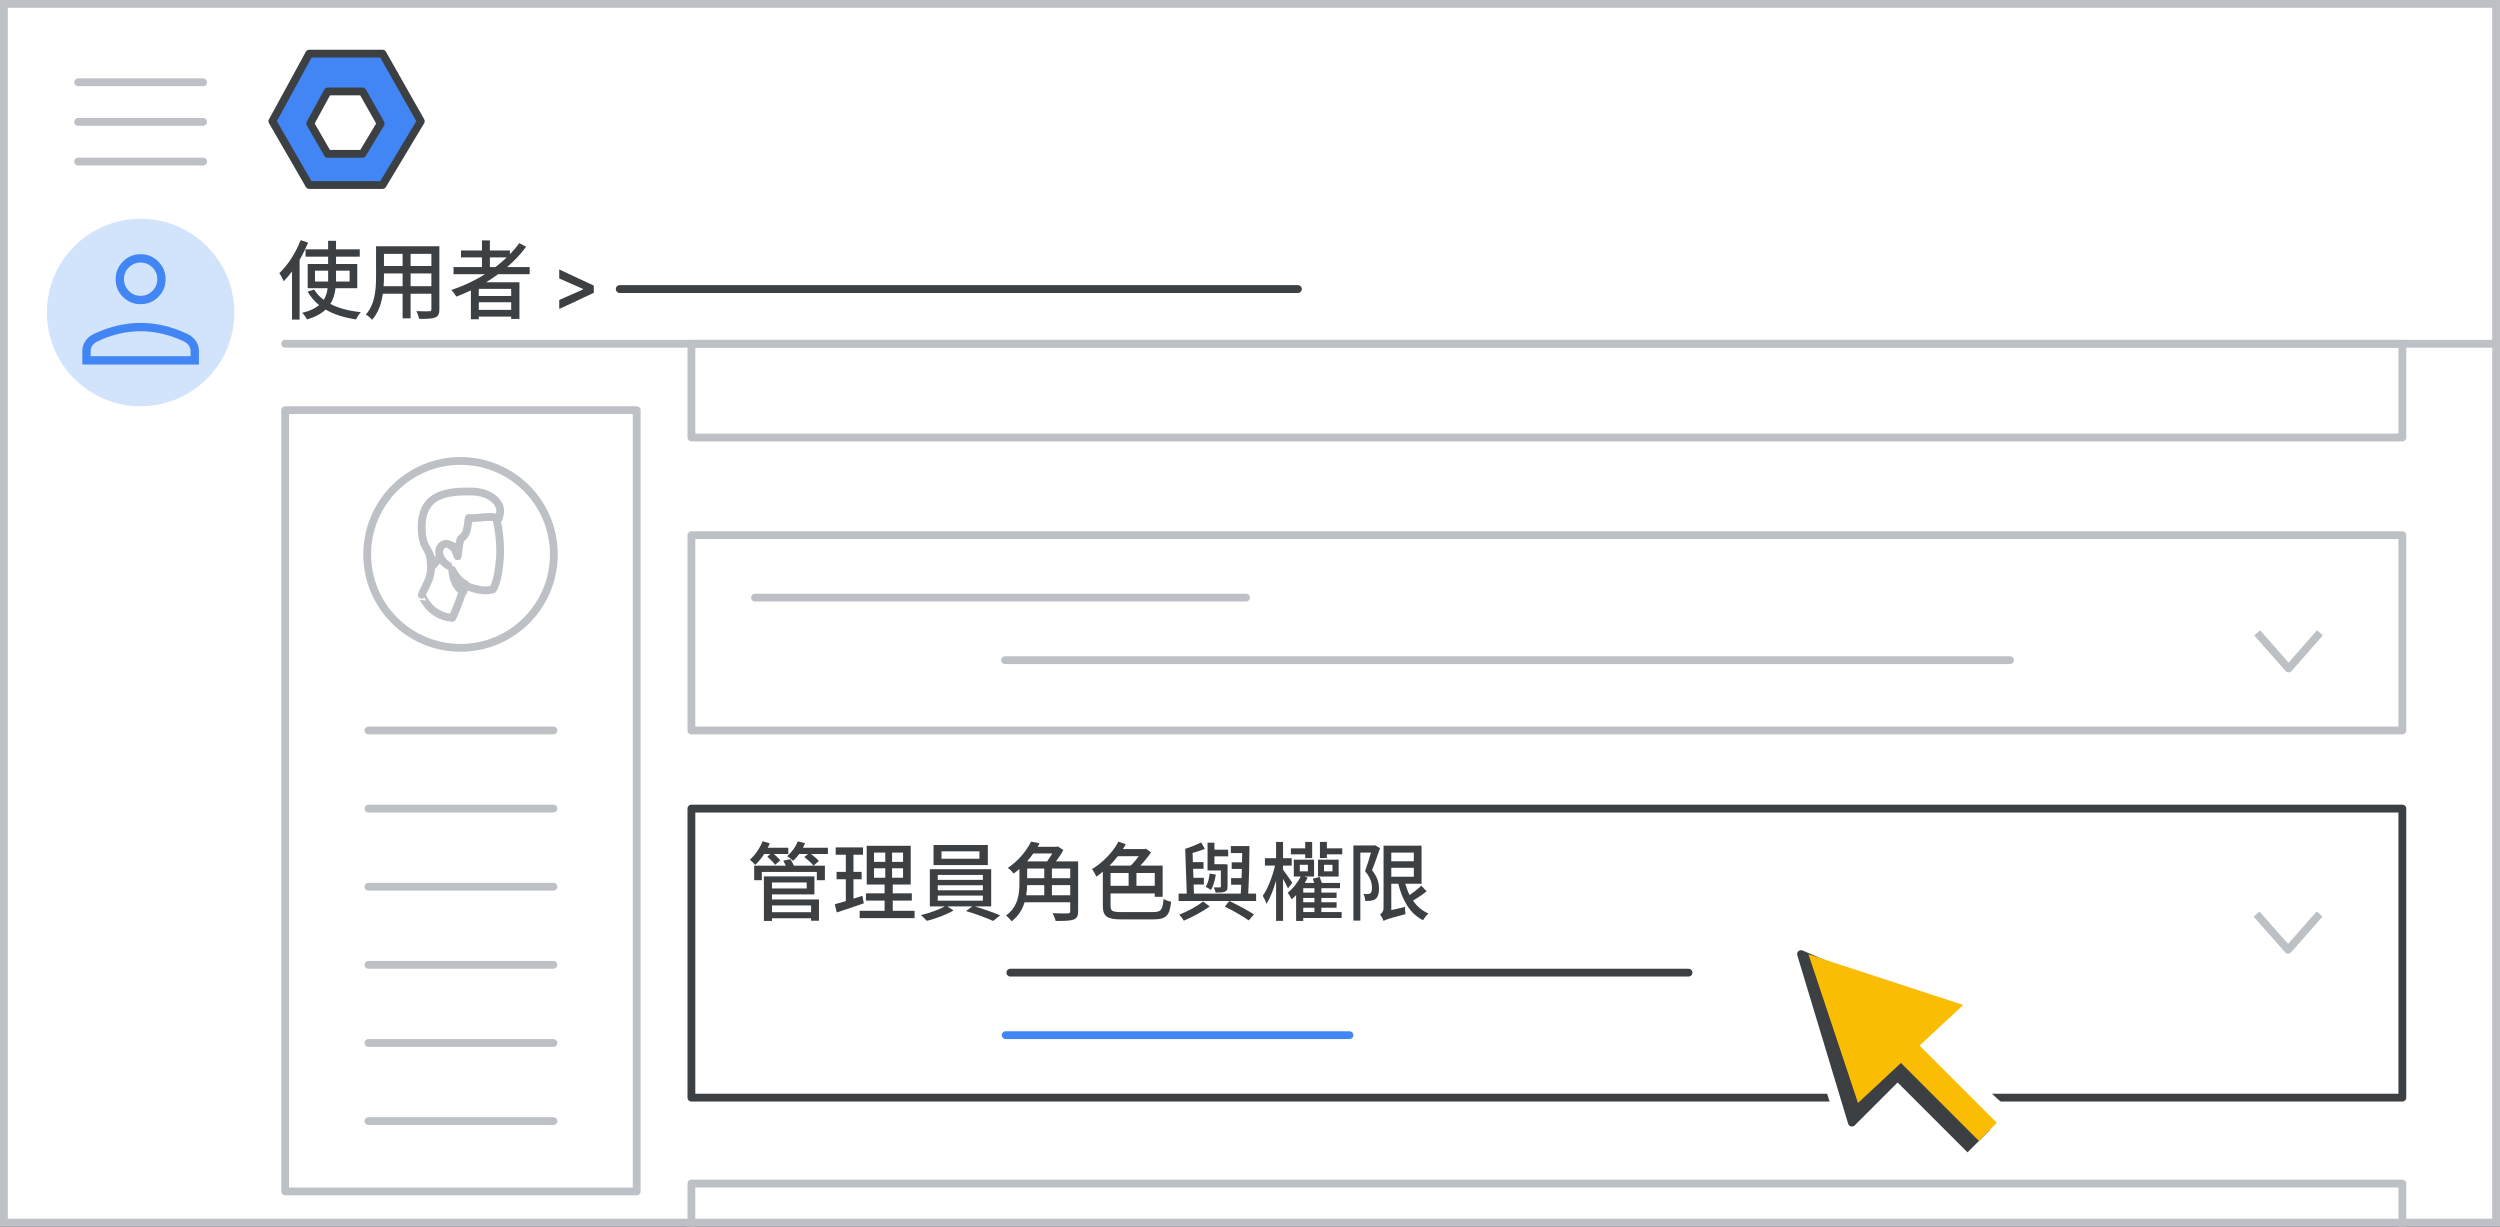 <?xml version="1.0" encoding="UTF-8"?>
<svg width="320px" height="157px" viewBox="0 0 320 157" version="1.1" xmlns="http://www.w3.org/2000/svg" xmlns:xlink="http://www.w3.org/1999/xlink">
    <rect x="0" y="0" width="320" height="157" fill="#333333" stroke="none"/>
    <title>admin-users-roles</title>
    <g id="admin-users-roles" stroke="none" stroke-width="1" fill="none" fill-rule="evenodd">
        <rect id="Rectangle" stroke="#BDC1C6" fill="#FFFFFF" x="0.5" y="0.5" width="319" height="156"></rect>
        <line x1="36.5" y1="44" x2="319" y2="44" id="Line" stroke="#BDC1C6" stroke-linecap="round"></line>
        <g id="Group" transform="translate(34, 6)" stroke="#3C4043" stroke-linejoin="round">
            <g id="Group-3-Copy" transform="translate(0.864, 0.864)">
                <polygon id="Path-19" fill="#4285F4" points="4.72 0 14.099 0 19 8.653 14.099 16.822 4.72 16.822 2.01713646e-14 8.653"></polygon>
                <polygon id="Path-19" fill="#FFFFFF" points="7.082 4.841 11.535 4.841 13.862 8.949 11.535 12.828 7.082 12.828 4.841 8.949"></polygon>
            </g>
        </g>
        <g id="Group" transform="translate(10, 10)" stroke="#BDC1C6" stroke-linecap="round" stroke-linejoin="round">
            <g id="UI/menu-light-grey">
                <line x1="1.73472348e-16" y1="0.529" x2="16" y2="0.529" id="Line"></line>
                <line x1="1.73472348e-16" y1="5.606" x2="16" y2="5.606" id="Line"></line>
                <line x1="1.73472348e-16" y1="10.683" x2="16" y2="10.683" id="Line"></line>
            </g>
        </g>
        <g id="Group" transform="translate(6, 28)" fill-rule="nonzero">
            <g>
                <path d="M12,24 C16.854,24 21.229,21.076 23.087,16.591 C24.944,12.107 23.916,6.945 20.484,3.514 C17.051,0.082 11.889,-0.944 7.405,0.915 C2.921,2.773 -0.002,7.15 0,12.004 C0,15.186 1.264,18.238 3.515,20.488 C5.765,22.738 8.818,24.001 12,24 Z" id="Path" fill="#D2E3FC"></path>
                <g id="person_BASELINE_P900" transform="translate(4.538, 4.538)" fill="#4285F4">
                    <path d="M7.462,6.396 C6.573,6.396 5.818,6.085 5.196,5.463 C4.575,4.841 4.264,4.086 4.264,3.198 C4.264,2.327 4.575,1.577 5.196,0.945 C5.818,0.315 6.573,0 7.462,0 C8.35,0 9.105,0.315 9.727,0.945 C10.348,1.577 10.659,2.327 10.659,3.198 C10.659,4.086 10.348,4.841 9.727,5.463 C9.105,6.085 8.35,6.396 7.462,6.396 Z M0,14.124 L0,12.365 C0,11.921 0.129,11.507 0.387,11.125 C0.644,10.744 0.986,10.446 1.412,10.233 C2.425,9.753 3.433,9.393 4.437,9.153 C5.441,8.914 6.449,8.794 7.462,8.794 C8.474,8.794 9.483,8.914 10.487,9.153 C11.49,9.393 12.498,9.753 13.511,10.233 C13.937,10.446 14.279,10.744 14.537,11.125 C14.794,11.507 14.923,11.921 14.923,12.365 L14.923,14.124 L0,14.124 Z M1.066,13.058 L13.857,13.058 L13.857,12.365 C13.857,12.116 13.782,11.889 13.631,11.685 C13.48,11.481 13.271,11.308 13.004,11.166 C12.116,10.739 11.206,10.415 10.273,10.194 C9.34,9.971 8.403,9.86 7.462,9.86 C6.52,9.86 5.583,9.971 4.651,10.194 C3.718,10.415 2.807,10.739 1.919,11.166 C1.652,11.308 1.444,11.481 1.293,11.685 C1.142,11.889 1.066,12.116 1.066,12.365 L1.066,13.058 Z M7.462,5.33 C8.048,5.33 8.55,5.121 8.968,4.703 C9.385,4.286 9.593,3.784 9.593,3.198 C9.593,2.612 9.385,2.11 8.968,1.693 C8.55,1.275 8.048,1.066 7.462,1.066 C6.875,1.066 6.374,1.275 5.956,1.693 C5.539,2.11 5.33,2.612 5.33,3.198 C5.33,3.784 5.539,4.286 5.956,4.703 C6.374,5.121 6.875,5.33 7.462,5.33 Z" id="Shape"></path>
                </g>
            </g>
        </g>
        <rect id="Rectangle" stroke="#BDC1C6" fill="#FFFFFF" fill-rule="nonzero" stroke-linejoin="round" x="36.5" y="52.5" width="45" height="100"></rect>
        <rect id="Rectangle" stroke="#BDC1C6" stroke-linejoin="round" x="88.5" y="68.5" width="219" height="25"></rect>
        <g id="Group-3" stroke-linecap="round" stroke-linejoin="round" transform="translate(96.64, 76)" stroke="#BDC1C6">
            <line x1="0" y1="0.5" x2="62.847" y2="0.5" id="Line-2"></line>
            <line x1="32" y1="8.5" x2="160.64" y2="8.5" id="Line-2"></line>
        </g>
        <polyline id="Path-21" stroke="#BDC1C6" stroke-linejoin="round" transform="translate(292.938, 83.286) scale(-1, 1) rotate(-180) translate(-292.938, -83.286) " points="288.92 85.573 292.938 81 296.956 85.573"></polyline>
        <rect id="Rectangle" stroke="#3C4043" stroke-linejoin="round" x="88.5" y="103.5" width="219" height="37"></rect>
        <g id="Group-3" stroke-linecap="round" stroke-linejoin="round" transform="translate(128.729, 124)">
            <g id="UI/line-dark-grey" stroke="#3C4043">
                <line x1="0.595" y1="0.5" x2="87.405" y2="0.5" id="Line-5"></line>
            </g>
            <line x1="0" y1="8.5" x2="44" y2="8.5" id="Line-2" stroke="#4285F4"></line>
        </g>
        <polyline id="Path-21" stroke="#BDC1C6" stroke-linejoin="round" transform="translate(292.874, 119.286) scale(-1, 1) rotate(-180) translate(-292.874, -119.286) " points="288.839 121.573 292.874 117 296.91 121.573"></polyline>
        <g id="Group-3" transform="translate(89, 44.5)" stroke="#BDC1C6" stroke-linejoin="round">
            <rect id="Rectangle" x="-0.5" y="-0.5" width="219" height="12"></rect>
        </g>
        <g id="Group-3" transform="translate(89, 152)" stroke="#BDC1C6" stroke-linejoin="round">
            <rect id="Rectangle" x="-0.5" y="-0.5" width="219" height="12"></rect>
        </g>
        <g id="People/profile7-greyscale" transform="translate(47, 59)">
            <g id="Group-22" transform="translate(-0, -0)" fill="#FFFFFF" stroke="#BDC1C6">
                <ellipse id="Oval" cx="11.947" cy="11.961" rx="11.947" ry="11.961"></ellipse>
            </g>
            <path d="M10.897,20.093 C10.897,20.093 11.922,17.943 12.425,15.875 C12.425,15.875 14.576,16.94 16.104,16.428 C16.104,16.428 16.767,15.486 16.988,12.516 C17.109,11.022 16.908,8.749 16.506,7.356 C16.064,5.78 14.556,4.715 12.083,5.104 C8.726,5.616 7.178,7.5 7.801,10.755 C8.525,14.626 8.143,14.626 6.977,17.124 C6.997,17.103 7.821,19.806 10.897,20.093" id="Fill-1" fill="#FFFFFF"></path>
            <path d="M10.897,20.093 C10.897,20.093 11.922,17.943 12.425,15.875 C12.425,15.875 14.576,16.94 16.104,16.428 C16.104,16.428 16.767,15.486 16.988,12.516 C17.109,11.022 16.908,8.749 16.506,7.356 C16.064,5.78 14.556,4.715 12.083,5.104 C8.726,5.616 7.178,7.5 7.801,10.755 C8.525,14.626 8.143,14.626 6.977,17.124 C6.997,17.103 7.821,19.806 10.897,20.093 Z" id="Stroke-3" stroke="#BDC1C6" stroke-linecap="round" stroke-linejoin="round"></path>
            <path d="M12.296,16.744 C12.296,16.744 11.065,16.164 10.884,13.953 C10.884,13.953 11.489,15.271 12.558,15.762 C12.558,15.762 12.498,16.007 12.457,16.208 C12.377,16.432 12.296,16.744 12.296,16.744" id="Fill-5" fill="#BDC1C6"></path>
            <path d="M12.296,16.744 C12.296,16.744 11.065,16.164 10.884,13.953 C10.884,13.953 11.489,15.271 12.558,15.762 C12.558,15.762 12.498,16.007 12.457,16.208 C12.377,16.432 12.296,16.744 12.296,16.744 Z" id="Stroke-7" stroke="#BDC1C6" stroke-linecap="round" stroke-linejoin="round"></path>
            <path d="M8.413,13.395 C8.413,13.395 9.422,12.268 9.623,11.715 C9.784,11.325 10.43,10.998 10.772,10.875 C10.893,10.834 11.014,10.875 11.055,10.998 C11.216,11.325 11.498,11.961 11.579,12.207 C11.579,12.207 11.821,10.321 11.922,10.076 C12.023,9.83 12.547,9.706 12.749,8.846 C12.95,7.985 12.991,7.309 12.991,7.309 C12.991,7.309 13.353,7.35 14.261,7.268 C15.148,7.165 16.459,7.042 16.781,7.452 C16.781,7.452 17.023,7.022 17.023,6.305 C17.023,5.505 16.011,3.907 13.168,3.907 C10.325,3.907 6.518,4.112 7.022,9.338 C7.22,11.387 8.071,11.182 8.413,13.395" id="Fill-9" fill="#FFFFFF"></path>
            <path d="M8.413,13.395 C8.413,13.395 9.422,12.268 9.623,11.715 C9.784,11.325 10.43,10.998 10.772,10.875 C10.893,10.834 11.014,10.875 11.055,10.998 C11.216,11.325 11.498,11.961 11.579,12.207 C11.579,12.207 11.821,10.321 11.922,10.076 C12.023,9.83 12.547,9.706 12.749,8.846 C12.95,7.985 12.991,7.309 12.991,7.309 C12.991,7.309 13.353,7.35 14.261,7.268 C15.148,7.165 16.459,7.042 16.781,7.452 C16.781,7.452 17.023,7.022 17.023,6.305 C17.023,5.505 16.011,3.907 13.168,3.907 C10.325,3.907 6.518,4.112 7.022,9.338 C7.22,11.387 8.071,11.182 8.413,13.395 Z" id="Stroke-11" stroke="#BDC1C6" stroke-linecap="round" stroke-linejoin="round"></path>
            <path d="M10.884,11 C10.884,11 10.521,10.54 10.013,10.612 C9.504,10.685 9.166,11.193 9.214,11.75 C9.238,12.306 9.771,13.081 10.376,13.395" id="Fill-13" fill="#FFFFFF"></path>
            <path d="M10.884,11 C10.884,11 10.521,10.54 10.013,10.612 C9.504,10.685 9.166,11.193 9.214,11.75 C9.238,12.306 9.771,13.081 10.376,13.395" id="Stroke-15" stroke="#BDC1C6" stroke-linecap="round" stroke-linejoin="round"></path>
        </g>
        <g id="Group" transform="translate(47, 93)" stroke="#BDC1C6" stroke-linecap="round" stroke-linejoin="round">
            <g id="UI/line-dark-grey">
                <line x1="0.162" y1="0.5" x2="23.838" y2="0.5" id="Line-5"></line>
            </g>
        </g>
        <g id="Group" transform="translate(47, 103)" stroke="#BDC1C6" stroke-linecap="round" stroke-linejoin="round">
            <g id="UI/line-dark-grey">
                <line x1="0.162" y1="0.5" x2="23.838" y2="0.5" id="Line-5"></line>
            </g>
        </g>
        <g id="Group" transform="translate(47, 113)" stroke="#BDC1C6" stroke-linecap="round" stroke-linejoin="round">
            <g id="UI/line-dark-grey">
                <line x1="0.162" y1="0.5" x2="23.838" y2="0.5" id="Line-5"></line>
            </g>
        </g>
        <g id="Group" transform="translate(47, 123)" stroke="#BDC1C6" stroke-linecap="round" stroke-linejoin="round">
            <g id="UI/line-dark-grey">
                <line x1="0.162" y1="0.5" x2="23.838" y2="0.5" id="Line-5"></line>
            </g>
        </g>
        <g id="Group" transform="translate(47, 133)" stroke="#BDC1C6" stroke-linecap="round" stroke-linejoin="round">
            <g id="UI/line-dark-grey">
                <line x1="0.162" y1="0.5" x2="23.838" y2="0.5" id="Line-5"></line>
            </g>
        </g>
        <g id="Group" transform="translate(47, 143)" stroke="#BDC1C6" stroke-linecap="round" stroke-linejoin="round">
            <g id="UI/line-dark-grey">
                <line x1="0.162" y1="0.5" x2="23.838" y2="0.5" id="Line-5"></line>
            </g>
        </g>
        <g id="Group" transform="translate(223, 115)">
            <polygon id="Path" fill="#FFFFFF" points="4.057 3.286 13.23 32.504 19.533 26.643 28.292 35.149 36 28.699 25.411 18.962 31.719 13.566"></polygon>
            <g id="UI/arrow" fill-rule="nonzero">
                <g id="Group" transform="translate(19, 19) rotate(-45) translate(-19, -19) translate(8.638, 2.492)">
                    <polygon id="Triangle" stroke="#3C4043" fill="#3C4043" stroke-linejoin="round" points="10.65 0 17.559 17.271 13.241 13.529 10.362 19.861 -9.09494702e-13 19.861"></polygon>
                    <g id="Group-2" transform="translate(7.772, 17.779)">
                        <polygon id="Rectangle" fill="#3C4043" points="2.22266414e-11 1.541 3.627 1.464 4.071 15.236 9.09494702e-13 15.236"></polygon>
                        <rect id="Rectangle" fill="#FBBC04" x="2.073" y="-9.09494702e-13" width="3.257" height="15.213"></rect>
                    </g>
                    <polygon id="Triangle" fill="#FBBC04" points="11.303 0.692 20.725 19.286 2.332 18.633"></polygon>
                </g>
            </g>
        </g>
        <g id="Group" transform="translate(78.729, 36.5)" stroke="#3C4043" stroke-linecap="round" stroke-linejoin="round">
            <g id="UI/line-dark-grey">
                <line x1="0.595" y1="0.5" x2="87.405" y2="0.5" id="Line-5"></line>
            </g>
        </g>
        <g id="管理員角色與權限-copy" transform="translate(95.984, 107.683)" fill="#3C4043" fill-rule="nonzero">
            <path d="M2.64,1.628 L2.233,1.969 C2.585,2.277 3.036,2.728 3.234,3.014 L3.894,2.442 C3.707,2.211 3.388,1.892 3.069,1.628 L4.917,1.628 L4.917,0.825 L2.288,0.825 C2.387,0.638 2.475,0.451 2.552,0.264 L1.628,0 C1.276,0.891 0.66,1.782 0,2.354 C0.198,2.519 0.55,2.86 0.693,3.025 C1.078,2.651 1.485,2.178 1.826,1.628 L2.64,1.628 Z M7.832,8.217 L7.832,9.075 L2.827,9.075 L2.827,8.217 L7.832,8.217 Z M7.271,5.269 L7.271,6.039 L2.827,6.039 L2.827,5.269 L7.271,5.269 Z M2.827,6.798 L8.261,6.798 L8.261,4.499 L1.793,4.499 L1.793,10.197 L2.827,10.197 L2.827,9.856 L7.832,9.856 L7.832,10.175 L8.844,10.175 L8.844,7.447 L2.827,7.447 L2.827,6.798 Z M4.279,2.475 C4.389,2.673 4.499,2.904 4.598,3.124 L0.55,3.124 L0.55,4.983 L1.529,4.983 L1.529,3.927 L8.569,3.927 L8.569,4.983 L9.603,4.983 L9.603,3.124 L5.632,3.124 C5.522,2.86 5.357,2.541 5.181,2.288 L4.279,2.475 Z M6.798,0.825 C6.897,0.627 6.985,0.44 7.062,0.242 L6.127,0.011 C5.852,0.737 5.346,1.43 4.763,1.892 C4.994,2.035 5.368,2.343 5.533,2.508 C5.797,2.266 6.072,1.969 6.314,1.628 L7.447,1.628 L6.974,2.013 C7.381,2.343 7.909,2.816 8.151,3.113 L8.833,2.53 C8.624,2.266 8.206,1.914 7.832,1.628 L9.988,1.628 L9.988,0.825 L6.798,0.825 Z" id="Shape"></path>
            <path d="M14.405,6.974 C14.031,7.106 13.635,7.227 13.261,7.348 L13.261,4.862 L14.306,4.862 L14.306,3.916 L13.261,3.916 L13.261,1.727 L14.482,1.727 L14.482,0.781 L10.984,0.781 L10.984,1.727 L12.282,1.727 L12.282,3.916 L11.094,3.916 L11.094,4.862 L12.282,4.862 L12.282,7.656 C11.754,7.821 11.27,7.953 10.874,8.063 L11.116,9.108 C12.106,8.789 13.382,8.36 14.581,7.942 L14.405,6.974 Z M15.89,3.454 L17.331,3.454 L17.331,4.664 L15.89,4.664 L15.89,3.454 Z M15.89,1.452 L17.331,1.452 L17.331,2.64 L15.89,2.64 L15.89,1.452 Z M19.608,2.64 L18.2,2.64 L18.2,1.452 L19.608,1.452 L19.608,2.64 Z M19.608,4.664 L18.2,4.664 L18.2,3.454 L19.608,3.454 L19.608,4.664 Z M18.288,8.899 L18.288,7.59 L20.73,7.59 L20.73,6.666 L18.288,6.666 L18.288,5.533 L20.587,5.533 L20.587,0.583 L14.955,0.583 L14.955,5.533 L17.243,5.533 L17.243,6.666 L14.856,6.666 L14.856,7.59 L17.243,7.59 L17.243,8.899 L14.053,8.899 L14.053,9.834 L21.082,9.834 L21.082,8.899 L18.288,8.899 Z" id="Shape"></path>
            <path d="M29.382,2.233 L24.531,2.233 L24.531,1.287 L29.382,1.287 L29.382,2.233 Z M30.46,0.473 L23.508,0.473 L23.508,3.047 L30.46,3.047 L30.46,0.473 Z M24.047,6.952 L29.822,6.952 L29.822,7.601 L24.047,7.601 L24.047,6.952 Z M24.047,5.632 L29.822,5.632 L29.822,6.27 L24.047,6.27 L24.047,5.632 Z M24.047,4.312 L29.822,4.312 L29.822,4.939 L24.047,4.939 L24.047,4.312 Z M30.889,8.338 L30.889,3.575 L23.035,3.575 L23.035,8.338 L24.938,8.338 C24.212,8.756 22.925,9.207 21.88,9.449 C22.133,9.636 22.463,9.977 22.65,10.186 C23.772,9.911 25.18,9.383 26.06,8.855 L25.29,8.338 L28.469,8.338 L27.666,8.932 C28.821,9.262 30.306,9.823 31.131,10.197 L32.033,9.482 C31.208,9.13 29.888,8.657 28.788,8.338 L30.889,8.338 Z" id="Shape"></path>
            <path d="M38.661,6.908 L38.661,5.61 L41.004,5.61 L41.004,6.908 L38.661,6.908 Z M37.682,5.61 L37.682,6.908 L35.372,6.908 C35.449,6.457 35.482,6.017 35.493,5.61 L37.682,5.61 Z M38.705,1.562 C38.507,1.903 38.276,2.266 38.045,2.574 L35.482,2.574 C35.768,2.244 36.043,1.903 36.274,1.562 L38.705,1.562 Z M35.493,3.487 L37.682,3.487 L37.682,4.73 L35.493,4.73 L35.493,3.487 Z M41.004,4.73 L38.661,4.73 L38.661,3.487 L41.004,3.487 L41.004,4.73 Z M42.016,2.574 L39.178,2.574 C39.53,2.112 39.882,1.584 40.124,1.122 L39.431,0.66 L39.255,0.704 L36.835,0.704 C36.923,0.55 37.011,0.407 37.088,0.253 L35.988,0.044 C35.46,1.133 34.459,2.442 33.018,3.41 C33.26,3.564 33.601,3.905 33.755,4.136 C34.019,3.949 34.272,3.751 34.503,3.542 L34.503,5.346 C34.503,6.71 34.349,8.36 32.787,9.504 C32.996,9.658 33.359,10.032 33.502,10.241 C34.382,9.581 34.888,8.712 35.163,7.81 L41.004,7.81 L41.004,8.954 C41.004,9.163 40.927,9.229 40.696,9.229 C40.443,9.24 39.574,9.251 38.749,9.207 C38.892,9.482 39.09,9.922 39.134,10.197 C40.245,10.197 40.96,10.186 41.411,10.032 C41.862,9.867 42.016,9.57 42.016,8.965 L42.016,2.574 Z" id="Shape"></path>
            <path d="M49.777,1.914 C49.48,2.332 49.106,2.772 48.743,3.113 L46.037,3.113 C46.422,2.739 46.774,2.332 47.093,1.914 L49.777,1.914 Z M51.823,5.698 L49.48,5.698 L49.48,4.059 L51.823,4.059 L51.823,5.698 Z M46.169,4.059 L48.479,4.059 L48.479,5.698 L46.169,5.698 L46.169,4.059 Z M47.577,9.064 C46.378,9.064 46.169,8.921 46.169,8.261 L46.169,6.677 L51.823,6.677 L51.823,7.106 L52.835,7.106 L52.835,3.113 L49.975,3.113 C50.481,2.585 50.965,1.98 51.35,1.419 L50.679,0.946 L50.47,1.001 L47.742,1.001 C47.874,0.792 48.006,0.594 48.116,0.385 L47.181,0.044 C46.433,1.463 45.113,2.761 43.804,3.553 C43.969,3.784 44.255,4.301 44.354,4.521 C44.629,4.334 44.904,4.125 45.179,3.894 L45.179,8.261 C45.179,9.658 45.751,9.999 47.61,9.999 L51.614,9.999 C53.341,9.999 53.715,9.493 53.924,7.744 C53.649,7.689 53.209,7.546 52.956,7.381 C52.824,8.778 52.648,9.064 51.592,9.064 L47.577,9.064 Z" id="Shape"></path>
            <path d="M60.288,5.786 C60.288,5.874 60.255,5.907 60.145,5.907 C60.046,5.918 59.727,5.918 59.375,5.907 C59.474,6.094 59.584,6.358 59.617,6.567 C60.156,6.567 60.541,6.567 60.816,6.446 C61.069,6.336 61.146,6.16 61.146,5.775 L61.146,2.948 L60.805,2.948 L60.805,2.937 L59.463,2.937 L59.463,1.925 L61.223,1.925 L61.223,1.078 L59.463,1.078 L59.463,0.176 L58.583,0.176 L58.583,3.74 L60.288,3.74 L60.288,5.786 Z M58.847,4.136 C58.781,4.763 58.649,5.368 58.341,5.819 C58.528,5.907 58.858,6.127 59.012,6.237 C59.32,5.742 59.529,5.005 59.639,4.257 L58.847,4.136 Z M58.011,7.7 C57.329,8.272 55.998,8.998 54.964,9.394 C55.151,9.603 55.426,9.955 55.547,10.164 C56.614,9.713 57.945,8.998 58.858,8.349 L58.011,7.7 Z M64.523,9.361 C63.764,8.866 62.51,8.184 61.366,7.645 L60.794,8.371 C61.927,8.91 63.137,9.625 63.852,10.131 L64.523,9.361 Z M64.798,6.699 L63.786,6.699 C63.885,5.071 63.94,2.552 63.951,0.616 L61.564,0.616 L61.564,1.507 L63.016,1.507 C63.016,1.892 63.005,2.299 62.994,2.695 L61.674,2.695 L61.674,3.542 L62.972,3.542 C62.961,3.938 62.95,4.334 62.939,4.719 L61.597,4.719 L61.597,5.566 L62.895,5.566 C62.873,5.973 62.851,6.358 62.829,6.699 L56.845,6.699 L56.801,5.533 L58.11,5.533 L58.11,4.675 L56.779,4.675 L56.735,3.52 L58.066,3.52 L58.066,2.673 L56.702,2.673 L56.669,1.496 C57.197,1.342 57.758,1.177 58.242,0.979 L57.769,0.154 C57.23,0.418 56.416,0.748 55.723,0.968 L55.921,6.699 L54.876,6.699 L54.876,7.645 L64.798,7.645 L64.798,6.699 Z" id="Shape"></path>
            <path d="M74.571,3.85 L73.493,3.85 L73.493,3.014 L74.571,3.014 L74.571,3.85 Z M75.363,2.354 L72.723,2.354 L72.723,4.51 L75.363,4.51 L75.363,2.354 Z M71.084,2.156 L71.975,2.156 L71.975,0.088 L71.084,0.088 L71.084,0.902 L69.247,0.902 L69.247,1.672 L71.084,1.672 L71.084,2.156 Z M69.434,5.313 C69.258,5.049 68.499,3.971 68.246,3.641 L68.246,3.113 L69.357,3.113 L69.357,2.167 L68.246,2.167 L68.246,0.088 L67.355,0.088 L67.355,2.167 L65.925,2.167 L65.925,3.113 L67.212,3.113 C66.915,4.466 66.288,6.105 65.65,6.974 C65.815,7.249 66.035,7.7 66.134,8.008 C66.585,7.293 67.025,6.182 67.355,5.038 L67.355,10.186 L68.246,10.186 L68.246,4.807 C68.499,5.247 68.741,5.742 68.873,6.028 L69.434,5.313 Z M70.831,8.503 L72.261,8.503 L72.261,9.064 L70.831,9.064 L70.831,8.503 Z M70.831,6.567 L70.831,6.006 L72.261,6.006 L72.261,6.567 L70.831,6.567 Z M72.261,7.81 L70.831,7.81 L70.831,7.249 L72.261,7.249 L72.261,7.81 Z M70.391,3.014 L71.425,3.014 L71.425,3.85 L70.391,3.85 L70.391,3.014 Z M73.152,8.503 L75.099,8.503 L75.099,7.81 L73.152,7.81 L73.152,7.249 L75.099,7.249 L75.099,6.567 L73.152,6.567 L73.152,6.006 L75.539,6.006 L75.539,5.335 L73.218,5.335 C73.13,5.082 73.02,4.796 72.932,4.565 L72.052,4.796 C72.118,4.961 72.184,5.148 72.239,5.335 L71.029,5.335 C71.161,5.115 71.282,4.873 71.392,4.653 L70.974,4.51 L72.217,4.51 L72.217,2.354 L69.621,2.354 L69.621,4.51 L70.501,4.51 C70.105,5.324 69.489,6.083 68.84,6.6 C69.016,6.798 69.269,7.249 69.357,7.436 C69.544,7.271 69.731,7.073 69.918,6.886 L69.918,10.197 L70.831,10.197 L70.831,9.823 L75.748,9.823 L75.748,9.064 L73.152,9.064 L73.152,8.503 Z M73.856,0.902 L73.856,0.088 L72.965,0.088 L72.965,2.145 L73.856,2.145 L73.856,1.672 L75.825,1.672 L75.825,0.902 L73.856,0.902 Z" id="Shape"></path>
            <path d="M79.989,0.495 L79.846,0.539 L77.25,0.539 L77.25,10.153 L78.141,10.153 L78.141,1.452 L79.494,1.452 C79.296,2.178 79.01,3.102 78.746,3.828 C79.45,4.653 79.626,5.379 79.626,5.94 C79.626,6.27 79.571,6.545 79.417,6.666 C79.329,6.721 79.219,6.754 79.098,6.754 C78.933,6.765 78.757,6.754 78.526,6.743 C78.68,6.996 78.768,7.381 78.768,7.634 C79.01,7.634 79.285,7.634 79.483,7.612 C79.725,7.579 79.912,7.513 80.077,7.392 C80.396,7.15 80.528,6.688 80.528,6.05 C80.528,5.379 80.363,4.609 79.637,3.707 C79.978,2.86 80.352,1.782 80.66,0.88 L79.989,0.495 Z M82.101,3.399 L84.983,3.399 L84.983,4.543 L82.101,4.543 L82.101,3.399 Z M84.983,1.452 L84.983,2.563 L82.101,2.563 L82.101,1.452 L84.983,1.452 Z M85.94,5.687 C85.566,6.061 84.961,6.523 84.444,6.886 C84.213,6.424 84.037,5.94 83.883,5.434 L85.973,5.434 L85.973,0.561 L81.111,0.561 L81.111,8.525 C81.111,8.998 80.847,9.262 80.66,9.372 C80.814,9.559 81.034,9.966 81.111,10.197 C81.342,10.043 81.716,9.911 83.916,9.328 C83.872,9.097 83.861,8.69 83.861,8.404 L82.101,8.811 L82.101,5.434 L82.992,5.434 C83.531,7.59 84.488,9.262 86.171,10.109 C86.303,9.845 86.633,9.438 86.853,9.24 C86.039,8.899 85.39,8.327 84.884,7.601 C85.434,7.271 86.094,6.831 86.622,6.402 L85.94,5.687 Z" id="Shape"></path>
        </g>
        <g id="使用者-&gt;-copy" transform="translate(35.753, 30.738)" fill="#3C4043" fill-rule="nonzero">
            <path d="M2.728,0 C2.112,1.617 1.078,3.212 0,4.224 C0.176,4.466 0.462,5.016 0.561,5.258 C0.924,4.895 1.287,4.466 1.628,4.004 L1.628,10.175 L2.596,10.175 L2.596,2.53 C3.014,1.815 3.377,1.056 3.685,0.319 L2.728,0 Z M4.565,5.302 L4.565,3.905 L6.248,3.905 L6.248,4.961 L6.248,5.302 L4.565,5.302 Z M8.998,3.905 L8.998,5.302 L7.26,5.302 C7.26,5.192 7.26,5.071 7.26,4.961 L7.26,3.905 L8.998,3.905 Z M9.977,6.149 L9.977,3.058 L7.26,3.058 L7.26,2.112 L10.296,2.112 L10.296,1.177 L7.26,1.177 L7.26,0.088 L6.248,0.088 L6.248,1.177 L3.355,1.177 L3.355,2.112 L6.248,2.112 L6.248,3.058 L3.63,3.058 L3.63,6.149 L6.182,6.149 C6.116,6.677 5.973,7.183 5.687,7.645 C5.181,7.271 4.763,6.831 4.455,6.325 L3.619,6.589 C4.004,7.26 4.499,7.832 5.093,8.316 C4.609,8.723 3.905,9.075 2.926,9.306 C3.146,9.515 3.432,9.922 3.553,10.153 C4.62,9.834 5.379,9.405 5.929,8.888 C6.996,9.515 8.305,9.922 9.823,10.142 C9.955,9.856 10.23,9.438 10.428,9.218 C8.91,9.064 7.579,8.712 6.523,8.162 C6.93,7.557 7.106,6.875 7.194,6.149 L9.977,6.149 Z" id="Shape"></path>
            <path d="M16.803,5.896 L16.803,4.268 L19.465,4.268 L19.465,5.896 L16.803,5.896 Z M13.349,5.896 C13.382,5.489 13.393,5.082 13.393,4.708 L13.393,4.268 L15.78,4.268 L15.78,5.896 L13.349,5.896 Z M15.78,1.76 L15.78,3.311 L13.393,3.311 L13.393,1.76 L15.78,1.76 Z M19.465,3.311 L16.803,3.311 L16.803,1.76 L19.465,1.76 L19.465,3.311 Z M20.488,0.781 L12.381,0.781 L12.381,4.697 C12.381,6.248 12.271,8.195 11.072,9.526 C11.303,9.647 11.721,9.999 11.875,10.197 C12.678,9.306 13.074,8.074 13.25,6.864 L15.78,6.864 L15.78,10.01 L16.803,10.01 L16.803,6.864 L19.465,6.864 L19.465,8.833 C19.465,9.042 19.388,9.108 19.19,9.108 C18.981,9.108 18.255,9.119 17.551,9.086 C17.683,9.35 17.848,9.801 17.892,10.076 C18.904,10.087 19.542,10.065 19.949,9.9 C20.345,9.746 20.488,9.438 20.488,8.844 L20.488,0.781 Z" id="Shape"></path>
            <path d="M26.951,3.443 L26.951,2.211 L29.107,2.211 C28.656,2.64 28.183,3.058 27.666,3.443 L26.951,3.443 Z M29.679,7.15 L25.532,7.15 L25.532,6.237 L29.679,6.237 L29.679,7.15 Z M25.532,8.921 L25.532,7.953 L29.679,7.953 L29.679,8.921 L25.532,8.921 Z M32.044,4.356 L32.044,3.443 L29.162,3.443 C30.075,2.651 30.9,1.793 31.593,0.847 L30.713,0.385 C30.361,0.88 29.954,1.353 29.514,1.804 L29.514,1.32 L26.951,1.32 L26.951,0.033 L25.939,0.033 L25.939,1.32 L23.255,1.32 L23.255,2.211 L25.939,2.211 L25.939,3.443 L22.298,3.443 L22.298,4.356 L26.324,4.356 C25.004,5.192 23.541,5.874 22.023,6.38 C22.21,6.589 22.529,6.996 22.65,7.227 C23.277,6.985 23.904,6.721 24.52,6.435 L24.52,10.131 L25.532,10.131 L25.532,9.79 L29.679,9.79 L29.679,10.087 L30.735,10.087 L30.735,5.39 L26.467,5.39 C26.995,5.06 27.512,4.73 28.007,4.356 L32.044,4.356 Z" id="Shape"></path>
            <polygon id="Path" points="35.829 7.656 38.876 6.314 38.876 6.248 35.829 4.906 35.829 3.751 40.251 5.819 40.251 6.743 35.829 8.811"></polygon>
        </g>
    </g>
</svg>